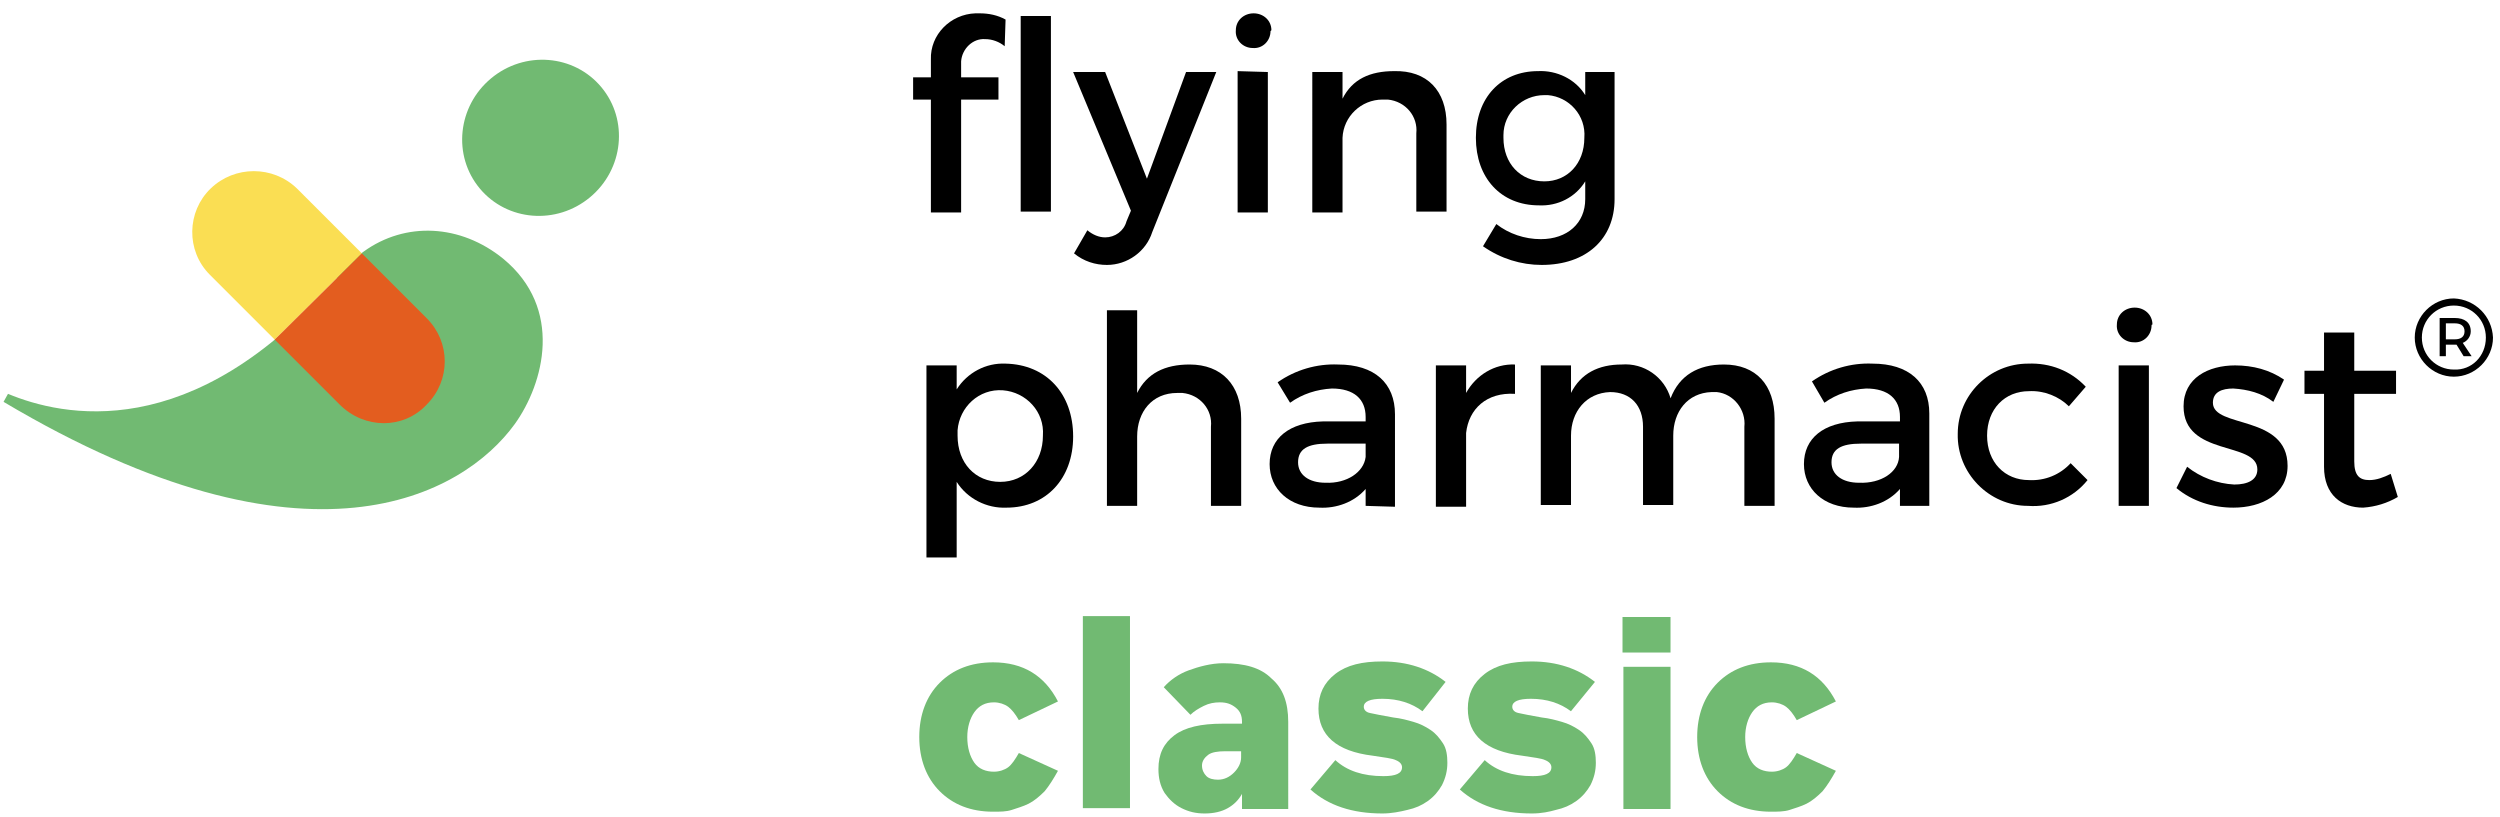 <?xml version="1.0" encoding="UTF-8"?>
<svg xmlns="http://www.w3.org/2000/svg" xml:space="preserve" id="Ebene_1" x="0" y="0" version="1.1" viewBox="0 0 281.2 91.9">
  <style>.st0{fill:#71ba72}.st1{fill:#fade53}.st2{fill:#e35d1f}</style>
  <path d="M110.207 1.5c1 0 2 .2 2.9.7l-.1 3c-.6-.5-1.4-.8-2.2-.8-1.4-.1-2.6 1.1-2.7 2.5v1.8h4.2v2.5h-4.2v12.7h-3.4V11.2h-2V8.7h2v-2c-.1-2.8 2.2-5.1 5-5.2h.5zm8 .3v22h-3.4v-22h3.4z"></path>
  <path d="M124.507 29.8c-1.3 0-2.6-.4-3.7-1.3l1.5-2.6c.6.5 1.3.8 2 .8 1.1 0 2.1-.7 2.4-1.8l.5-1.2-6.5-15.6h3.6l4.7 12 4.4-12h3.4l-7.2 18c-.7 2.2-2.8 3.7-5.1 3.7z"></path>
  <path d="M142.907 3.5c0 1.1-.9 2-2 1.9-1.1 0-2-.9-1.9-2 0-1.1.9-1.9 2-1.9s2 .8 2 1.9l-.1.1zm-.3 4.6v15.8h-3.4V8l3.4.1z"></path>
  <path d="M162.707 14v9.8h-3.4V15c.2-1.9-1.2-3.6-3.2-3.8h-.6c-2.4 0-4.4 1.9-4.5 4.3v8.4h-3.4V8.1h3.4v3c1.1-2.2 3.1-3.1 5.8-3.1 3.7-.1 5.9 2.2 5.9 6z"></path>
  <path d="M181.607 8.1v14.3c0 4.5-3.2 7.4-8.2 7.4-2.3 0-4.6-.7-6.6-2.1l1.5-2.5c1.4 1.1 3.2 1.7 5 1.7 3 0 5-1.8 5-4.5v-2c-1.1 1.8-3.1 2.8-5.2 2.7-4.3 0-7.1-3.1-7.1-7.6s2.8-7.5 7-7.5c2.1-.1 4.2.9 5.3 2.7V8.1h3.3zm-3.4 7.4c.2-2.5-1.7-4.6-4.1-4.8h-.4c-2.5 0-4.6 2-4.6 4.5v.3c0 2.9 1.9 4.9 4.6 4.9 2.6 0 4.5-2 4.5-4.9z"></path>
  <path d="M120.707 49.1c0 4.7-3 8-7.5 8-2.2.1-4.4-1-5.6-2.9v8.5h-3.4V41.1h3.4v2.7c1.2-1.9 3.3-3 5.5-2.9 4.6.1 7.6 3.4 7.6 8.2zm-3.4-.1c.2-2.7-1.9-4.9-4.5-5.1-2.7-.2-4.9 1.9-5.1 4.5v.6c0 3.1 2 5.2 4.8 5.2s4.8-2.2 4.8-5.2z"></path>
  <path d="M139.607 47.1v9.8h-3.4V48c.2-1.9-1.2-3.6-3.2-3.8h-.6c-2.8 0-4.5 2.1-4.5 4.9v7.8h-3.4v-22h3.4v9.3c1.1-2.2 3.1-3.2 5.9-3.2 3.6 0 5.8 2.3 5.8 6.1z"></path>
  <path d="M153.607 56.9V55c-1.3 1.5-3.3 2.2-5.2 2.1-3.4 0-5.6-2.1-5.6-4.9 0-2.9 2.2-4.7 6-4.8h4.8v-.5c0-2-1.3-3.2-3.8-3.2-1.7.1-3.3.6-4.7 1.6l-1.4-2.3c2-1.4 4.4-2.1 6.8-2 4.1 0 6.4 2.1 6.4 5.6V57l-3.3-.1zm0-5.5v-1.5h-4.3c-2.2 0-3.3.6-3.3 2.1 0 1.4 1.2 2.3 3.1 2.3 2.4.1 4.3-1.2 4.5-2.9z"></path>
  <path d="M170.407 41v3.3c-3.2-.2-5.2 1.7-5.5 4.4V57h-3.4V41.1h3.4v3.1c1.1-2 3.2-3.3 5.5-3.2z"></path>
  <path d="M199.607 47.1v9.8h-3.4V48c.2-1.9-1.2-3.7-3.1-3.9h-.6c-2.7.1-4.3 2.2-4.3 4.9v7.8h-3.4V48c0-2.4-1.4-3.9-3.7-3.9-2.7.1-4.4 2.2-4.4 4.9v7.8h-3.4V41.1h3.4v3.1c1.1-2.2 3.1-3.2 5.7-3.2 2.5-.2 4.8 1.4 5.5 3.8 1-2.6 3.1-3.8 6-3.8 3.6 0 5.7 2.3 5.7 6.1z"></path>
  <path d="M213.707 56.9V55c-1.3 1.5-3.3 2.2-5.2 2.1-3.4 0-5.6-2.1-5.6-4.9 0-2.9 2.2-4.7 6-4.8h4.8v-.5c0-2-1.3-3.2-3.8-3.2-1.7.1-3.3.6-4.7 1.6l-1.4-2.4c2-1.4 4.4-2.1 6.8-2 4.1 0 6.4 2.1 6.4 5.6v10.4h-3.3zm-.1-5.5v-1.5h-4.3c-2.2 0-3.3.6-3.3 2.1 0 1.4 1.2 2.3 3.1 2.3 2.5.1 4.4-1.2 4.5-2.9z"></path>
  <path d="M228.207 44c-2.7 0-4.7 2-4.7 5s2 5 4.7 5c1.8.1 3.5-.6 4.7-1.9l1.9 1.9c-1.6 2-4.1 3.1-6.7 2.9-4.4 0-8-3.7-7.9-8.1 0-4.4 3.6-7.9 7.9-7.9 2.5-.1 4.8.8 6.5 2.6l-1.9 2.2c-1.1-1.1-2.8-1.8-4.5-1.7z"></path>
  <path d="M242.007 36.6c0 1.1-.9 2-2 1.9-1.1 0-2-.9-1.9-2 0-1.1.9-1.9 2-1.9s2 .8 2 1.9c-.1 0-.1.1-.1.1zm-.3 4.5v15.8h-3.4V41.1h3.4z"></path>
  <path d="M251.207 43.7c-1.3 0-2.3.4-2.3 1.6 0 2.9 8.4 1.3 8.4 7.1 0 3.2-2.9 4.7-6.1 4.7-2.3 0-4.6-.7-6.4-2.2l1.2-2.4c1.5 1.2 3.4 1.9 5.3 2 1.5 0 2.6-.5 2.6-1.7 0-3.2-8.3-1.4-8.3-7.1 0-3.2 2.8-4.6 5.8-4.6 2 0 3.9.5 5.5 1.6l-1.2 2.5c-1.3-1-2.9-1.4-4.5-1.5z"></path>
  <path d="M269.707 55.9c-1.2.7-2.5 1.1-3.9 1.2-2.4 0-4.4-1.4-4.4-4.6v-8.2h-2.2v-2.6h2.2v-4.3h3.4v4.3h4.7v2.6h-4.7v7.6c0 1.6.6 2.1 1.7 2.1.8 0 1.6-.3 2.4-.7l.8 2.6z"></path>
  <path d="M280.411 37.968c0 2.4-2 4.4-4.4 4.4-2.4 0-4.4-2-4.4-4.4 0-2.4 2-4.4 4.4-4.4 2.4.1 4.3 2 4.4 4.4zm-.8 0c0-2-1.6-3.6-3.6-3.6s-3.6 1.6-3.6 3.6 1.6 3.6 3.6 3.6c2 .1 3.6-1.5 3.6-3.6 0 .1 0 .1 0 0zm-2.6.6 1 1.5h-.9l-.8-1.3h-1.2v1.3h-.7v-4.3h1.7c1.1 0 1.8.5 1.8 1.5 0 .6-.4 1.1-.9 1.3zm-.9-.4c.7 0 1.1-.3 1.1-.9s-.4-.9-1.1-.9h-1v1.8h1z"></path>
  <path d="M57.9 47.7c3.3-4.6 5.5-13-1.3-18.6-4.8-3.9-11-4.2-15.7-.8-.3.2-1 .8-1.2 1-.4.3-.7.6-1 1-.2.3-.4.5-.6.7l-.1.1s-.1.1-.1.2c-16.3 18.9-31 15.5-37 13l-.5.9c34.3 20.4 51.7 10.5 57.5 2.5z" class="st0"></path>
  <ellipse cx="60.8" cy="15.5" class="st0" rx="8.9" ry="8.7" transform="rotate(-39.807 60.803 15.498)"></ellipse>
  <path d="m30.9 38.2-7.3-7.3c-2.7-2.7-2.6-7.1.1-9.7 2.7-2.6 7-2.6 9.7 0l7.3 7.3-9.8 9.7z" class="st1"></path>
  <path d="m38.2 45.5-7.3-7.3 9.8-9.7 7.3 7.3c2.7 2.7 2.7 7 0 9.7-2.6 2.8-7 2.8-9.8 0 .1.1 0 0 0 0z" class="st2"></path>
  <path d="M111.7 91.3c-2.5 0-4.5-.8-6-2.3s-2.3-3.6-2.3-6.1c0-2.5.8-4.6 2.3-6.1s3.5-2.3 6-2.3c3.4 0 5.8 1.5 7.3 4.4l-4.4 2.1c-.4-.7-.8-1.2-1.2-1.5s-1-.5-1.6-.5c-1 0-1.7.4-2.2 1.1-.5.7-.8 1.7-.8 2.8 0 1.2.3 2.2.8 2.9s1.3 1 2.2 1c.6 0 1.2-.2 1.6-.5.4-.3.8-.9 1.2-1.6l4.4 2c-.5.9-1 1.7-1.5 2.3-.6.6-1.2 1.1-1.8 1.4-.6.3-1.3.5-1.9.7s-1.3.2-2.1.2z" class="st0"></path>
  <path d="M121.8 90.9V69.3h5.3v21.6h-5.3z" class="st0"></path>
  <path d="M137.6 74.6c2.4 0 4.2.5 5.4 1.7 1.3 1.1 1.9 2.7 1.9 4.9V91h-5.2v-1.7c-.4.7-.9 1.2-1.6 1.6-.7.4-1.6.6-2.6.6s-1.8-.2-2.6-.6c-.8-.4-1.4-1-1.9-1.7-.5-.8-.7-1.7-.7-2.7 0-1.7.6-2.9 1.8-3.8 1.2-.9 3-1.3 5.4-1.3h2.2v-.2c0-.7-.2-1.2-.7-1.6s-1-.6-1.8-.6c-.6 0-1.2.1-1.8.4s-1.1.6-1.5 1l-3-3.1c.7-.8 1.7-1.5 2.8-1.9s2.5-.8 3.9-.8zm2 10.6v-.7h-1.8c-.8 0-1.5.1-1.9.4-.4.3-.7.7-.7 1.2s.2.9.5 1.2c.3.3.8.4 1.3.4.7 0 1.3-.3 1.8-.8s.8-1.1.8-1.7z" class="st0"></path>
  <path d="M155.5 91.5c-3.4 0-6.1-.9-8.1-2.7l2.8-3.3c1.3 1.2 3.1 1.8 5.4 1.8 1.4 0 2.1-.3 2.1-1 0-.3-.2-.6-.7-.8-.4-.2-1.3-.3-2.6-.5-4.1-.5-6.1-2.3-6.1-5.3 0-1.6.6-2.9 1.9-3.9s3-1.4 5.3-1.4c2.8 0 5.2.8 7.1 2.3L160 80c-1.2-.9-2.7-1.4-4.5-1.4-1.4 0-2.1.3-2.1.9 0 .3.2.6.7.7s1.4.3 2.6.5c.9.1 1.6.3 2.3.5.7.2 1.3.5 1.9.9.6.4 1 .9 1.4 1.5s.5 1.4.5 2.2c0 .9-.2 1.7-.6 2.5-.4.7-.9 1.3-1.6 1.8s-1.4.8-2.3 1c-.8.2-1.8.4-2.8.4z" class="st0"></path>
  <path d="M172.3 91.5c-3.4 0-6.1-.9-8.1-2.7l2.8-3.3c1.3 1.2 3.1 1.8 5.4 1.8 1.4 0 2.1-.3 2.1-1 0-.3-.2-.6-.7-.8-.4-.2-1.3-.3-2.6-.5-4.1-.5-6.1-2.3-6.1-5.3 0-1.6.6-2.9 1.9-3.9s3-1.4 5.3-1.4c2.8 0 5.2.8 7.1 2.3l-2.7 3.3c-1.2-.9-2.7-1.4-4.5-1.4-1.4 0-2.1.3-2.1.9 0 .3.2.6.7.7s1.4.3 2.6.5c.9.1 1.6.3 2.3.5.7.2 1.3.5 1.9.9.6.4 1 .9 1.4 1.5s.5 1.4.5 2.2c0 .9-.2 1.7-.6 2.5-.4.7-.9 1.3-1.6 1.8s-1.4.8-2.3 1c-.7.2-1.6.4-2.7.4z" class="st0"></path>
  <path d="M182.5 73.4v-4h5.4v4h-5.4zm.1 17.5V75h5.3v16h-5.3z" class="st0"></path>
  <path d="M199.2 91.3c-2.5 0-4.5-.8-6-2.3s-2.3-3.6-2.3-6.1c0-2.5.8-4.6 2.3-6.1 1.5-1.5 3.5-2.3 6-2.3 3.4 0 5.8 1.5 7.3 4.4l-4.4 2.1c-.4-.7-.8-1.2-1.2-1.5-.4-.3-1-.5-1.6-.5-1 0-1.7.4-2.2 1.1-.5.7-.8 1.7-.8 2.8 0 1.2.3 2.2.8 2.9.5.7 1.3 1 2.2 1 .6 0 1.2-.2 1.6-.5.4-.3.8-.9 1.2-1.6l4.4 2c-.5.9-1 1.7-1.5 2.3-.6.6-1.2 1.1-1.8 1.4-.6.3-1.3.5-1.9.7s-1.4.2-2.1.2z" class="st0"></path>
</svg>
